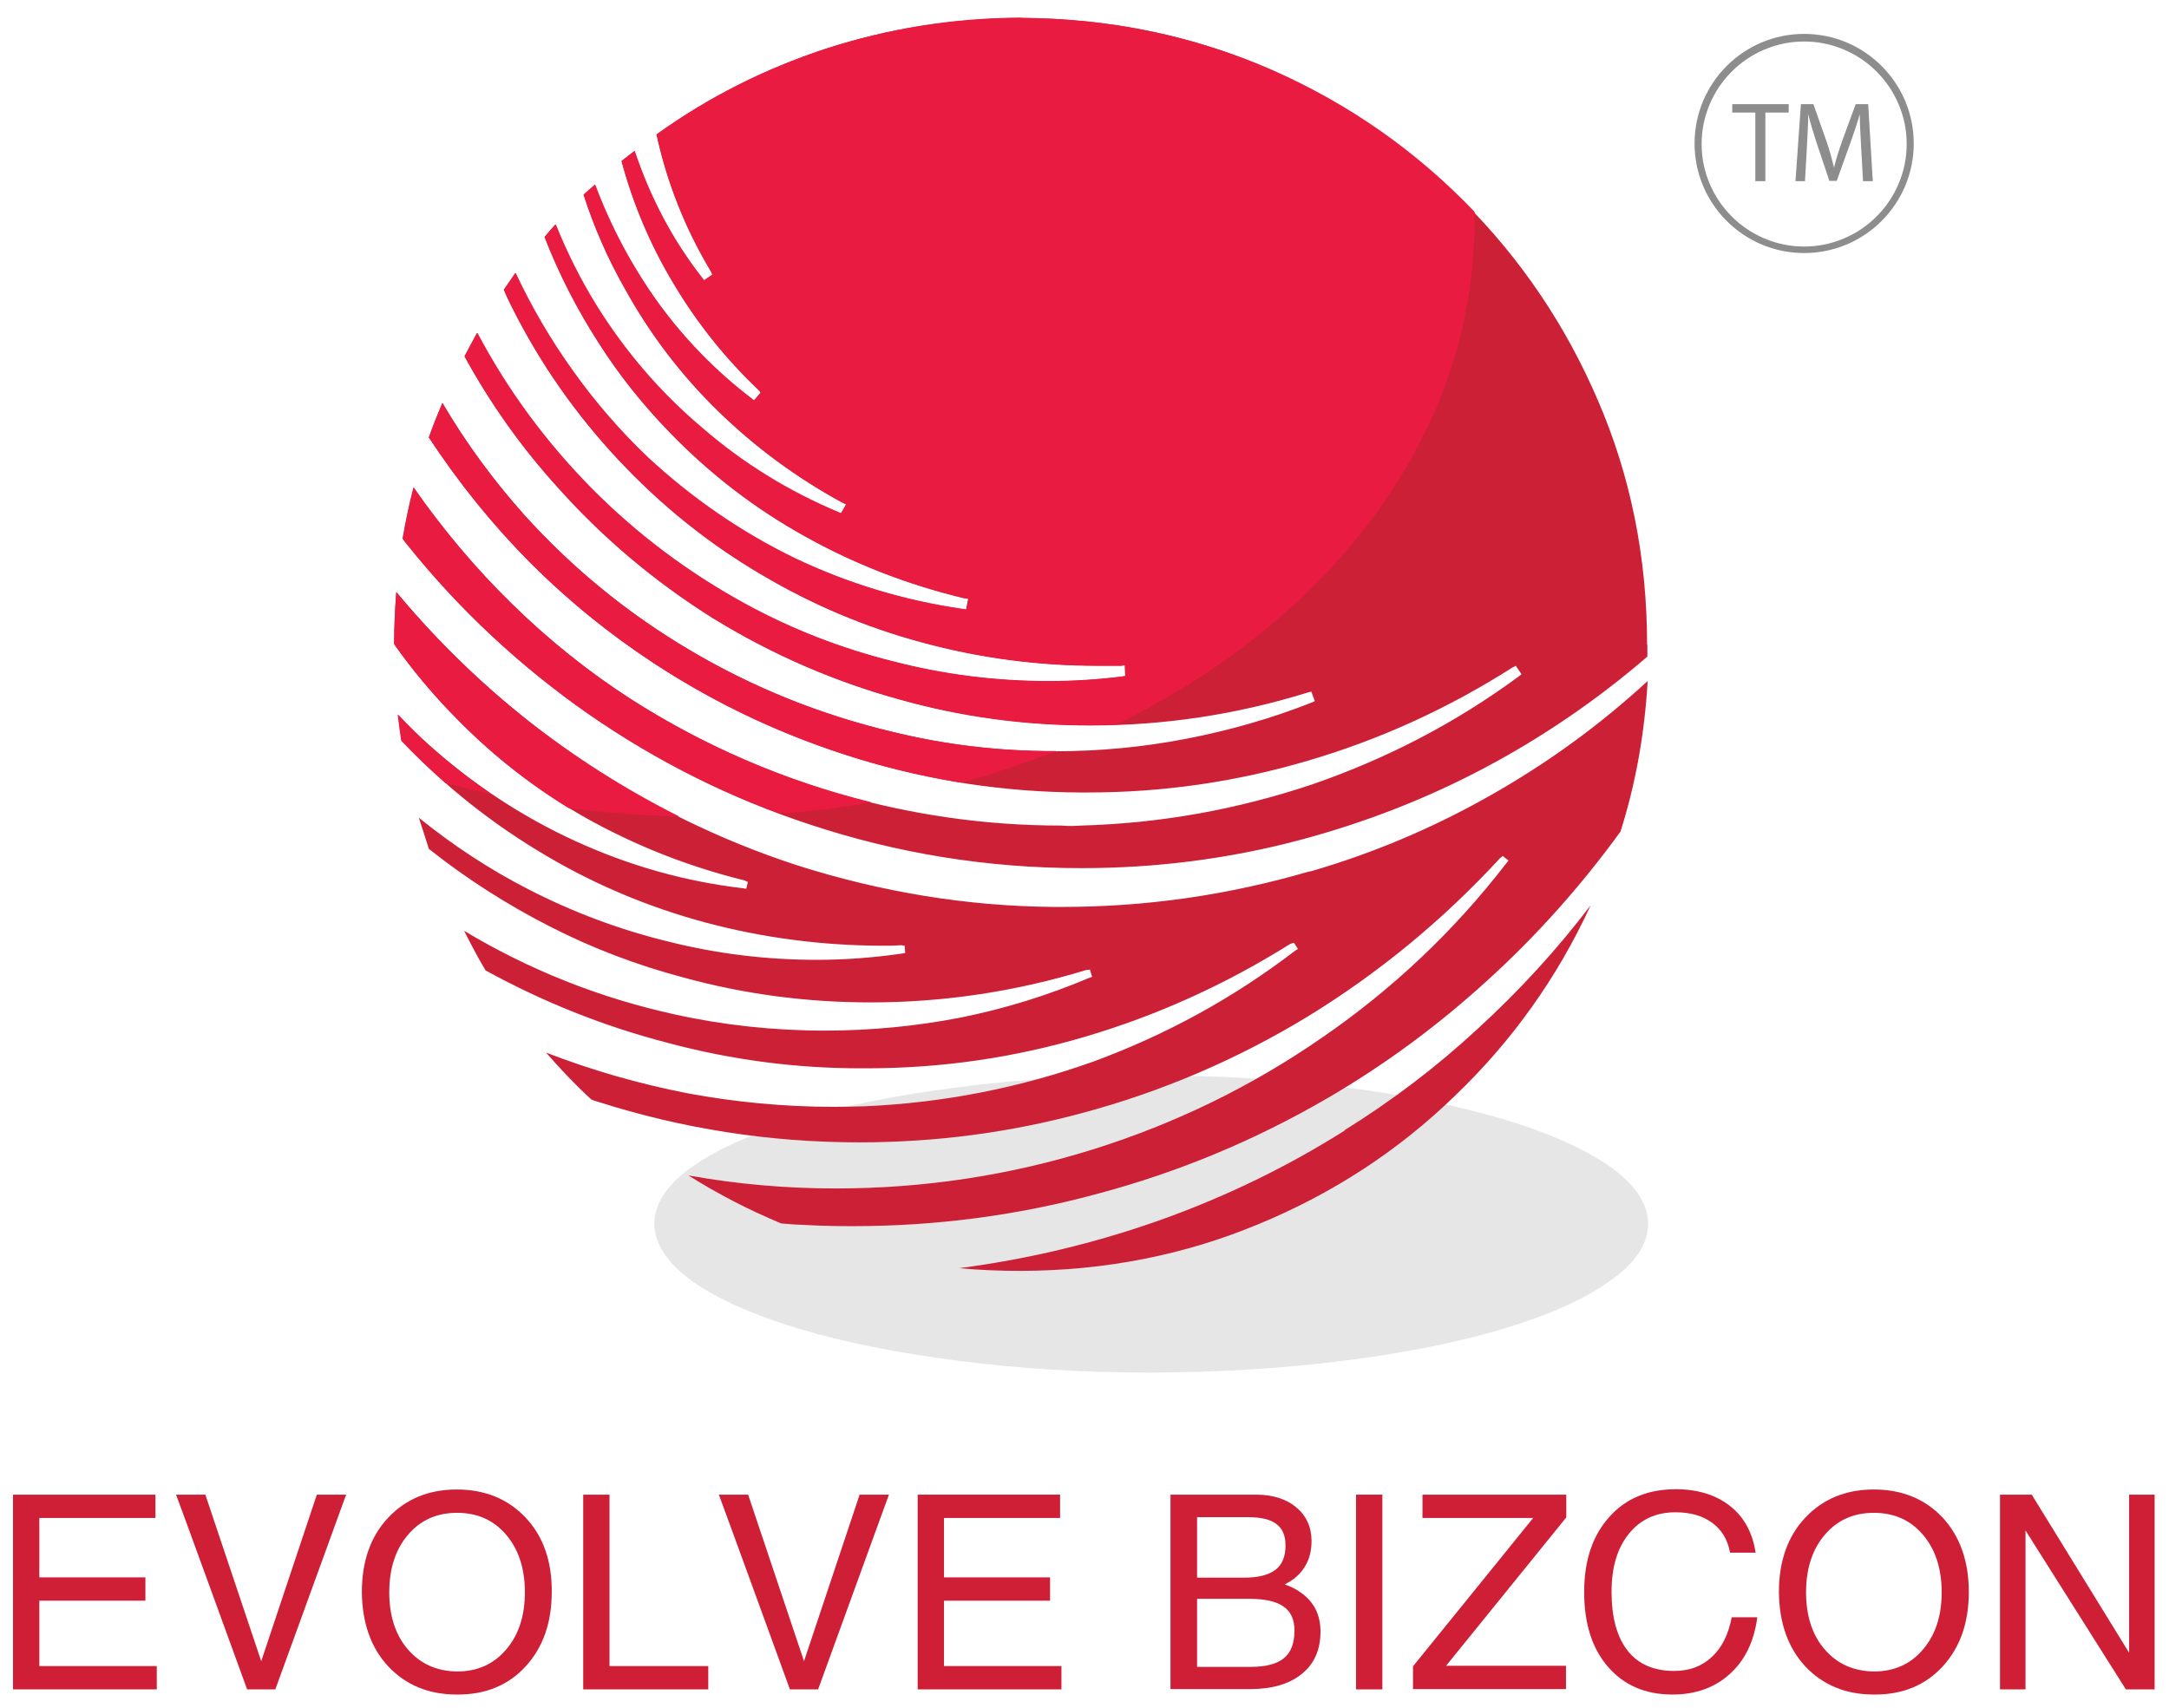 <?xml version="1.0" encoding="UTF-8"?>
<svg id="Layer_1" xmlns="http://www.w3.org/2000/svg" version="1.1" viewBox="0 0 79.96 62.97">
  <!-- Generator: Adobe Illustrator 29.8.1, SVG Export Plug-In . SVG Version: 2.1.1 Build 2)  -->
  <defs>
    <style>
      .st0 {
        fill: #8d8d8e;
      }

      .st1 {
        fill: #cc2037;
      }

      .st1, .st2, .st3 {
        fill-rule: evenodd;
      }

      .st2 {
        fill: #e6e6e6;
      }

      .st4 {
        fill: #cf1f37;
      }

      .st3 {
        fill: #e91b41;
      }
    </style>
  </defs>
  <g>
    <path class="st2" d="M60.76,45.12c-.01.77-.49,1.48-1.44,2.13-.94.67-2.25,1.25-3.92,1.75-1.68.5-3.63.89-5.84,1.17-2.2.28-4.58.43-7.13.44-2.54,0-4.92-.15-7.13-.44-2.2-.28-4.14-.67-5.82-1.17-1.67-.5-2.98-1.08-3.92-1.73-.94-.67-1.42-1.38-1.44-2.15.01-.76.49-1.47,1.44-2.13.94-.65,2.25-1.23,3.92-1.73,1.68-.5,3.63-.89,5.84-1.17,2.2-.29,4.57-.44,7.11-.44s4.92.15,7.13.44c2.21.28,4.15.67,5.84,1.17,1.67.5,2.97,1.08,3.92,1.73.95.67,1.43,1.38,1.44,2.13Z"/>
    <path class="st1" d="M49.58,41.68c-2.14,1.35-4.41,2.45-6.82,3.31-2.4.85-4.87,1.44-7.4,1.77.75.07,1.51.1,2.27.1,3.13-.01,6.05-.59,8.78-1.73,2.73-1.13,5.14-2.7,7.23-4.73,2.1-2.01,3.77-4.35,5-7.02-1.25,1.64-2.63,3.15-4.15,4.54-1.51,1.4-3.15,2.65-4.92,3.75M48.27,32.13c-2.97.87-6.01,1.31-9.11,1.31h-.35c-3.15-.03-6.3-.54-9.44-1.54-2.85-.93-5.53-2.25-8.05-3.96-2.51-1.72-4.75-3.76-6.71-6.11-.05.64-.08,1.28-.08,1.92.68.96,1.43,1.86,2.25,2.69,1.43,1.47,3.04,2.72,4.84,3.73,1.81,1.01,3.75,1.78,5.82,2.29l.13.06-.06.25-.13-.02c-2.13-.25-4.18-.83-6.15-1.73-1.97-.9-3.78-2.09-5.42-3.56-.39-.35-.76-.72-1.13-1.11.04.32.08.64.13.96,1.57,1.67,3.35,3.08,5.34,4.25,1.83,1.08,3.79,1.9,5.88,2.46,2.1.56,4.25.84,6.46.85.25,0,.49,0,.73-.02l.13.02.02.27-.13.02c-1.03.15-2.07.23-3.13.23-1.85,0-3.67-.22-5.46-.67-1.81-.44-3.54-1.09-5.19-1.94-1.42-.73-2.76-1.61-4.02-2.63.13.39.25.77.37,1.15,1.4,1.11,2.89,2.06,4.46,2.86,1.58.81,3.22,1.43,4.92,1.88,2.22.61,4.52.92,6.9.92,2.7,0,5.35-.4,7.94-1.19l.15-.02.08.27-.12.04c-1.51.64-3.09,1.13-4.73,1.46-1.65.32-3.32.48-5,.48-1.89,0-3.74-.2-5.55-.6-2.77-.61-5.35-1.64-7.75-3.08.25.5.51.99.79,1.46,2.13,1.17,4.36,2.06,6.71,2.67,2.35.63,4.72.94,7.11.94h.23c2.75,0,5.44-.39,8.07-1.17,2.64-.78,5.16-1.92,7.55-3.42l.13-.04.15.23-.1.06c-2.27,1.74-4.75,3.1-7.44,4.09-2.71.97-5.52,1.52-8.42,1.65-.39.01-.78.02-1.17.02-1.81,0-3.6-.17-5.38-.5-1.79-.35-3.53-.85-5.21-1.5.53.61,1.08,1.19,1.67,1.73.07.03.15.06.23.08,3.13,1,6.34,1.5,9.65,1.5,2.81,0,5.55-.36,8.21-1.08,2.95-.79,5.72-1.98,8.32-3.56,2.61-1.6,4.98-3.55,7.09-5.84l.1-.08.21.17-.08.1c-1.92,2.49-4.18,4.63-6.78,6.42-2.61,1.81-5.43,3.18-8.46,4.13-3.07.96-6.23,1.44-9.49,1.44-1.83,0-3.64-.16-5.42-.48,1.08.68,2.22,1.27,3.42,1.77.32.03.64.05.96.06.56.03,1.12.04,1.67.04,3.1,0,6.13-.4,9.09-1.21,2.95-.79,5.75-1.96,8.4-3.5,2.1-1.22,4.07-2.67,5.9-4.34,1.82-1.65,3.46-3.49,4.92-5.5.56-1.77.89-3.62,1-5.55-1.77,1.63-3.71,3.04-5.82,4.23-2.1,1.19-4.3,2.12-6.61,2.79h-.04ZM60.72,23.78c0-3.23-.61-6.23-1.81-9.01-1.19-2.78-2.85-5.23-4.96-7.34-2.1-2.11-4.55-3.76-7.34-4.96-2.78-1.19-5.78-1.8-8.99-1.81-2.51.02-4.9.4-7.17,1.13-2.26.75-4.34,1.81-6.25,3.17.39,1.79,1.06,3.47,2,5.04l.06.13-.31.21-.08-.1c-1.07-1.37-1.9-2.93-2.48-4.67-.17.12-.33.24-.48.37.43,1.6,1.07,3.11,1.92,4.52.85,1.43,1.89,2.74,3.13,3.92l.08.1-.25.29-.1-.08c-1.31-1-2.45-2.17-3.42-3.5-.98-1.35-1.76-2.81-2.34-4.38-.14.12-.28.24-.42.37.4,1.24.91,2.39,1.52,3.46.92,1.67,2.06,3.17,3.42,4.5,1.37,1.34,2.9,2.47,4.61,3.4l.13.06-.19.33-.1-.04c-1.84-.77-3.52-1.8-5.05-3.11-1.52-1.29-2.81-2.8-3.88-4.52-.58-.95-1.08-1.94-1.5-2.98-.14.15-.27.31-.4.46.53,1.36,1.19,2.65,1.98,3.88.78,1.23,1.68,2.35,2.69,3.38,1.46,1.5,3.1,2.76,4.92,3.77,1.84,1.03,3.8,1.79,5.88,2.29l.15.02-.08.4-.13-.02c-2.15-.31-4.22-.94-6.21-1.88-1.99-.96-3.79-2.2-5.4-3.71-1.01-.97-1.93-2.03-2.75-3.17-.82-1.14-1.53-2.35-2.13-3.63-.14.21-.28.41-.42.61.09.23.2.45.31.67,1.03,2.05,2.33,3.91,3.9,5.59,1.57,1.68,3.33,3.1,5.29,4.25,1.87,1.11,3.84,1.94,5.92,2.5,2.1.57,4.25.86,6.46.86h.88l.13-.02.02.4-.12.02c-.89.11-1.79.17-2.71.17-1.94,0-3.86-.24-5.75-.73-1.89-.48-3.7-1.18-5.42-2.11-2.11-1.15-4.01-2.58-5.71-4.29-1.68-1.71-3.08-3.61-4.19-5.71-.15.28-.31.57-.46.86.95,1.73,2.08,3.33,3.4,4.79,1.68,1.89,3.6,3.51,5.75,4.86,2.16,1.33,4.45,2.33,6.88,3,2.27.64,4.61.96,7.03.96,2.73,0,5.4-.4,8.01-1.21l.15-.04.13.35-.13.06c-1.47.58-3.01,1.02-4.61,1.33s-3.21.46-4.84.46c-2.06,0-4.08-.24-6.05-.73-2.61-.62-5.07-1.61-7.38-2.98-2.31-1.36-4.35-3.03-6.13-5-1.13-1.27-2.14-2.64-3.02-4.13-.18.42-.35.84-.5,1.27,1.1,1.67,2.34,3.21,3.73,4.61,1.41,1.41,2.94,2.65,4.59,3.73,2.34,1.53,4.85,2.7,7.53,3.52,2.68.81,5.41,1.22,8.19,1.23h.25c2.77,0,5.47-.39,8.11-1.17,2.66-.78,5.18-1.93,7.55-3.44l.12-.06.21.31-.1.08c-2.32,1.71-4.86,3.03-7.61,3.98-2.77.93-5.61,1.44-8.53,1.52-.24.02-.48.02-.73,0-2.81,0-5.57-.4-8.28-1.19-2.71-.81-5.23-1.96-7.57-3.46-1.57-1.01-3.03-2.18-4.38-3.5-1.35-1.31-2.57-2.75-3.65-4.31-.16.61-.29,1.24-.4,1.88.06.09.12.17.19.25,1.9,2.37,4.12,4.44,6.65,6.21,2.53,1.76,5.25,3.12,8.17,4.08,3.23,1.07,6.56,1.61,10.01,1.61,2.75,0,5.44-.34,8.07-1.04,2.36-.63,4.61-1.5,6.75-2.63,2.16-1.14,4.18-2.52,6.05-4.13v-.44h-.01Z"/>
    <path class="st3" d="M37.66.66c3.3.03,6.38.67,9.24,1.92,2.85,1.26,5.33,3,7.46,5.23v.4c-.02,2.61-.58,5.08-1.67,7.4-1.09,2.32-2.62,4.43-4.59,6.32-1.97,1.88-4.29,3.48-6.96,4.79-.32.01-.63.02-.94.02-2.42,0-4.76-.32-7.03-.96-2.43-.67-4.73-1.67-6.88-3-2.15-1.35-4.07-2.97-5.75-4.86-1.33-1.45-2.46-3.05-3.4-4.79.15-.29.31-.58.46-.86,1.11,2.1,2.51,4,4.19,5.71,1.69,1.71,3.6,3.14,5.71,4.29,1.72.94,3.53,1.64,5.42,2.11,1.88.49,3.8.73,5.75.73.92,0,1.82-.06,2.71-.17l.12-.02-.02-.4-.13.02h-.88c-2.21,0-4.36-.29-6.46-.86-2.08-.57-4.05-1.4-5.92-2.5-1.95-1.15-3.72-2.57-5.29-4.25-1.57-1.68-2.87-3.54-3.9-5.59-.11-.23-.21-.45-.31-.67.14-.2.28-.4.42-.61.6,1.28,1.31,2.49,2.13,3.63.82,1.15,1.74,2.21,2.75,3.17,1.63,1.51,3.43,2.75,5.4,3.71,1.99.95,4.06,1.57,6.21,1.88l.13.02.08-.4-.15-.02c-2.09-.5-4.05-1.26-5.88-2.29-1.82-1.01-3.46-2.27-4.92-3.77-1.02-1.03-1.92-2.16-2.69-3.38-.79-1.23-1.45-2.52-1.98-3.88.13-.16.26-.31.4-.46.42,1.05.92,2.04,1.5,2.98,1.07,1.72,2.37,3.23,3.9,4.52,1.51,1.31,3.19,2.34,5.02,3.11l.1.04.19-.33-.13-.06c-1.71-.95-3.25-2.09-4.61-3.42-1.36-1.32-2.5-2.81-3.42-4.48-.61-1.07-1.12-2.22-1.52-3.46.14-.12.28-.24.42-.37.59,1.57,1.37,3.03,2.34,4.38.97,1.33,2.11,2.5,3.42,3.5l.1.08.25-.29-.08-.1c-1.24-1.18-2.28-2.49-3.13-3.92-.85-1.41-1.49-2.92-1.92-4.52.17-.12.33-.24.48-.37.58,1.74,1.41,3.3,2.48,4.67l.08.1.31-.21-.06-.13c-.94-1.57-1.61-3.25-2-5.04,1.9-1.37,3.98-2.42,6.25-3.15,2.27-.75,4.66-1.14,7.17-1.15M20.97,29.8c-1.54-.95-2.94-2.07-4.19-3.36-.82-.83-1.57-1.73-2.25-2.69,0-.64.03-1.28.08-1.92,1.44,1.74,3.04,3.3,4.79,4.69,1.77,1.39,3.64,2.58,5.63,3.58-1.38-.03-2.74-.13-4.07-.31h0ZM18.13,29.29c-.58-.13-1.15-.27-1.71-.42-.57-.5-1.12-1.02-1.63-1.56-.05-.32-.09-.64-.13-.96.37.39.74.76,1.13,1.11.74.66,1.52,1.27,2.34,1.83ZM18.9,22.29c1.35,1.32,2.81,2.49,4.38,3.5,1.35.86,2.76,1.61,4.25,2.25s3.02,1.15,4.59,1.54c-1.09.2-2.21.34-3.36.42-2.69-1-5.2-2.34-7.55-4.02-2.33-1.7-4.39-3.66-6.17-5.88-.07-.08-.13-.16-.19-.25.11-.64.25-1.27.4-1.88,1.09,1.56,2.3,3,3.65,4.32ZM38.89,27.69h.04c-1.11.44-2.27.83-3.48,1.17-2.01-.33-3.97-.87-5.88-1.6-1.92-.74-3.73-1.67-5.44-2.79-1.65-1.08-3.18-2.32-4.59-3.73-1.39-1.4-2.63-2.94-3.73-4.61.15-.43.32-.85.5-1.27.87,1.49,1.88,2.86,3.02,4.13,1.78,1.97,3.82,3.64,6.13,5,2.31,1.36,4.77,2.35,7.38,2.98,1.97.49,3.99.73,6.05.72Z"/>
  </g>
  <g id="surface4">
    <g id="_x30_">
      <path class="st4" d="M.48,62.29v-7.18h5.25v.86H1.45v2.19h3.91v.86H1.45v2.41h4.33v.86H.48Z"/>
      <path class="st4" d="M6.49,55.11h1.08l2.06,6.14,2.05-6.14h1.08l-2.61,7.18h-1.04s-2.61-7.18-2.62-7.18Z"/>
      <path class="st4" d="M14.31,61.44c-.64-.69-.96-1.61-.97-2.74,0-1.13.32-2.05.97-2.74.65-.69,1.49-1.04,2.53-1.04s1.89.35,2.54,1.04c.65.69.97,1.61.96,2.74,0,1.13-.32,2.04-.96,2.74-.64.7-1.49,1.05-2.54,1.04-1.04,0-1.88-.35-2.53-1.04ZM18.66,60.82c.46-.54.69-1.24.69-2.11s-.23-1.58-.69-2.12-1.06-.81-1.81-.81-1.35.27-1.81.81-.69,1.25-.69,2.12.23,1.58.69,2.11c.46.53,1.06.8,1.81.81.75,0,1.35-.27,1.81-.81Z"/>
      <path class="st4" d="M21.5,62.29v-7.18h.97v6.32h3.64v.86h-4.61Z"/>
      <path class="st4" d="M26.5,55.11h1.08l2.06,6.14,2.05-6.14h1.08l-2.61,7.18h-1.04s-2.61-7.18-2.62-7.18Z"/>
      <path class="st4" d="M33.83,62.29v-7.18h5.25v.86h-4.28v2.19h3.91v.86h-3.91v2.41h4.33v.86h-5.3Z"/>
      <path class="st4" d="M43.16,55.11h3.15c.61,0,1.11.16,1.48.47.37.31.56.73.56,1.24,0,.59-.22,1.06-.66,1.4-.1.07-.21.14-.33.2.24.08.45.19.62.32.47.34.7.81.7,1.42,0,.67-.23,1.19-.69,1.56-.45.37-1.09.56-1.91.56h-2.93v-7.18h0ZM44.13,58.17h1.73c.53,0,.91-.1,1.16-.29.25-.19.37-.49.37-.9,0-.36-.11-.62-.34-.79-.22-.17-.57-.25-1.06-.25h-1.86v2.23ZM44.13,61.46h1.98c.56,0,.97-.11,1.22-.32.26-.21.39-.55.39-1.02,0-.4-.13-.7-.41-.89-.27-.19-.7-.28-1.27-.28h-1.91v2.51Z"/>
      <path class="st4" d="M49.99,55.11h.97v7.18h-.97v-7.18Z"/>
      <path class="st4" d="M52.09,61.44l4.43-5.47h-4.08v-.86h5.3v.84l-4.43,5.47h4.42v.86h-5.64v-.84Z"/>
      <path class="st4" d="M64.78,59.65c-.12.89-.46,1.58-1.02,2.08-.55.5-1.26.75-2.11.75-.99,0-1.78-.34-2.37-1.02-.59-.68-.88-1.6-.88-2.76s.31-2.08.92-2.76c.61-.69,1.43-1.03,2.46-1.03.81,0,1.48.21,2,.62.52.41.83.99.94,1.72h-.94c-.09-.48-.31-.85-.66-1.1-.35-.26-.8-.39-1.35-.39-.72,0-1.29.26-1.72.79-.43.53-.64,1.24-.64,2.14,0,.95.2,1.67.59,2.17s.97.75,1.72.75c.56,0,1.02-.17,1.39-.52.37-.34.61-.83.73-1.46h.94v.02Z"/>
      <path class="st4" d="M66.55,61.44c-.64-.69-.96-1.61-.97-2.74,0-1.13.32-2.05.97-2.74s1.49-1.04,2.53-1.04,1.89.35,2.54,1.04c.64.7.96,1.61.96,2.74s-.32,2.04-.96,2.74c-.64.7-1.49,1.05-2.54,1.04-1.04,0-1.88-.35-2.53-1.04ZM70.89,60.82c.46-.54.69-1.24.69-2.11s-.23-1.58-.69-2.12-1.06-.81-1.81-.81-1.35.27-1.81.81-.69,1.25-.69,2.12.23,1.58.69,2.11,1.06.8,1.81.81c.75,0,1.35-.27,1.81-.81Z"/>
      <path class="st4" d="M74.67,62.29h-.94v-7.18h1.17l3.59,5.83v-5.83h.94v7.18h-1.06l-3.7-5.86v5.86Z"/>
    </g>
  </g>
  <path class="st0" d="M66.51,1.25c2.23,0,4.04,1.81,4.04,4.04s-1.81,4.04-4.04,4.04-4.04-1.81-4.04-4.04,1.81-4.04,4.04-4.04ZM66.51,1.53c-.51,0-1,.1-1.47.3-.45.19-.85.46-1.2.81-.35.35-.62.75-.81,1.2-.2.47-.3.96-.3,1.47s.1,1,.3,1.47c.19.45.46.85.81,1.2.35.35.75.62,1.2.81.47.2.96.3,1.47.3s1-.1,1.47-.3c.45-.19.85-.46,1.2-.81.35-.35.62-.75.81-1.2.2-.47.3-.96.3-1.47s-.1-1-.3-1.47c-.19-.45-.46-.85-.81-1.2-.35-.35-.75-.62-1.2-.81-.47-.2-.96-.3-1.47-.3Z"/>
  <g>
    <path class="st0" d="M64.71,4.15h-.85v-.31h2.08v.31h-.86v2.53h-.37v-2.53Z"/>
    <path class="st0" d="M68.61,5.42c-.02-.39-.05-.87-.05-1.21-.09.32-.21.68-.35,1.07l-.5,1.39h-.27l-.46-1.37c-.13-.4-.24-.76-.32-1.09,0,.35-.03.82-.05,1.24l-.07,1.23h-.35l.2-2.84h.46l.48,1.36c.12.35.21.68.28.98.07-.29.17-.61.3-.98l.5-1.36h.46l.17,2.84h-.36l-.07-1.26Z"/>
  </g>
</svg>